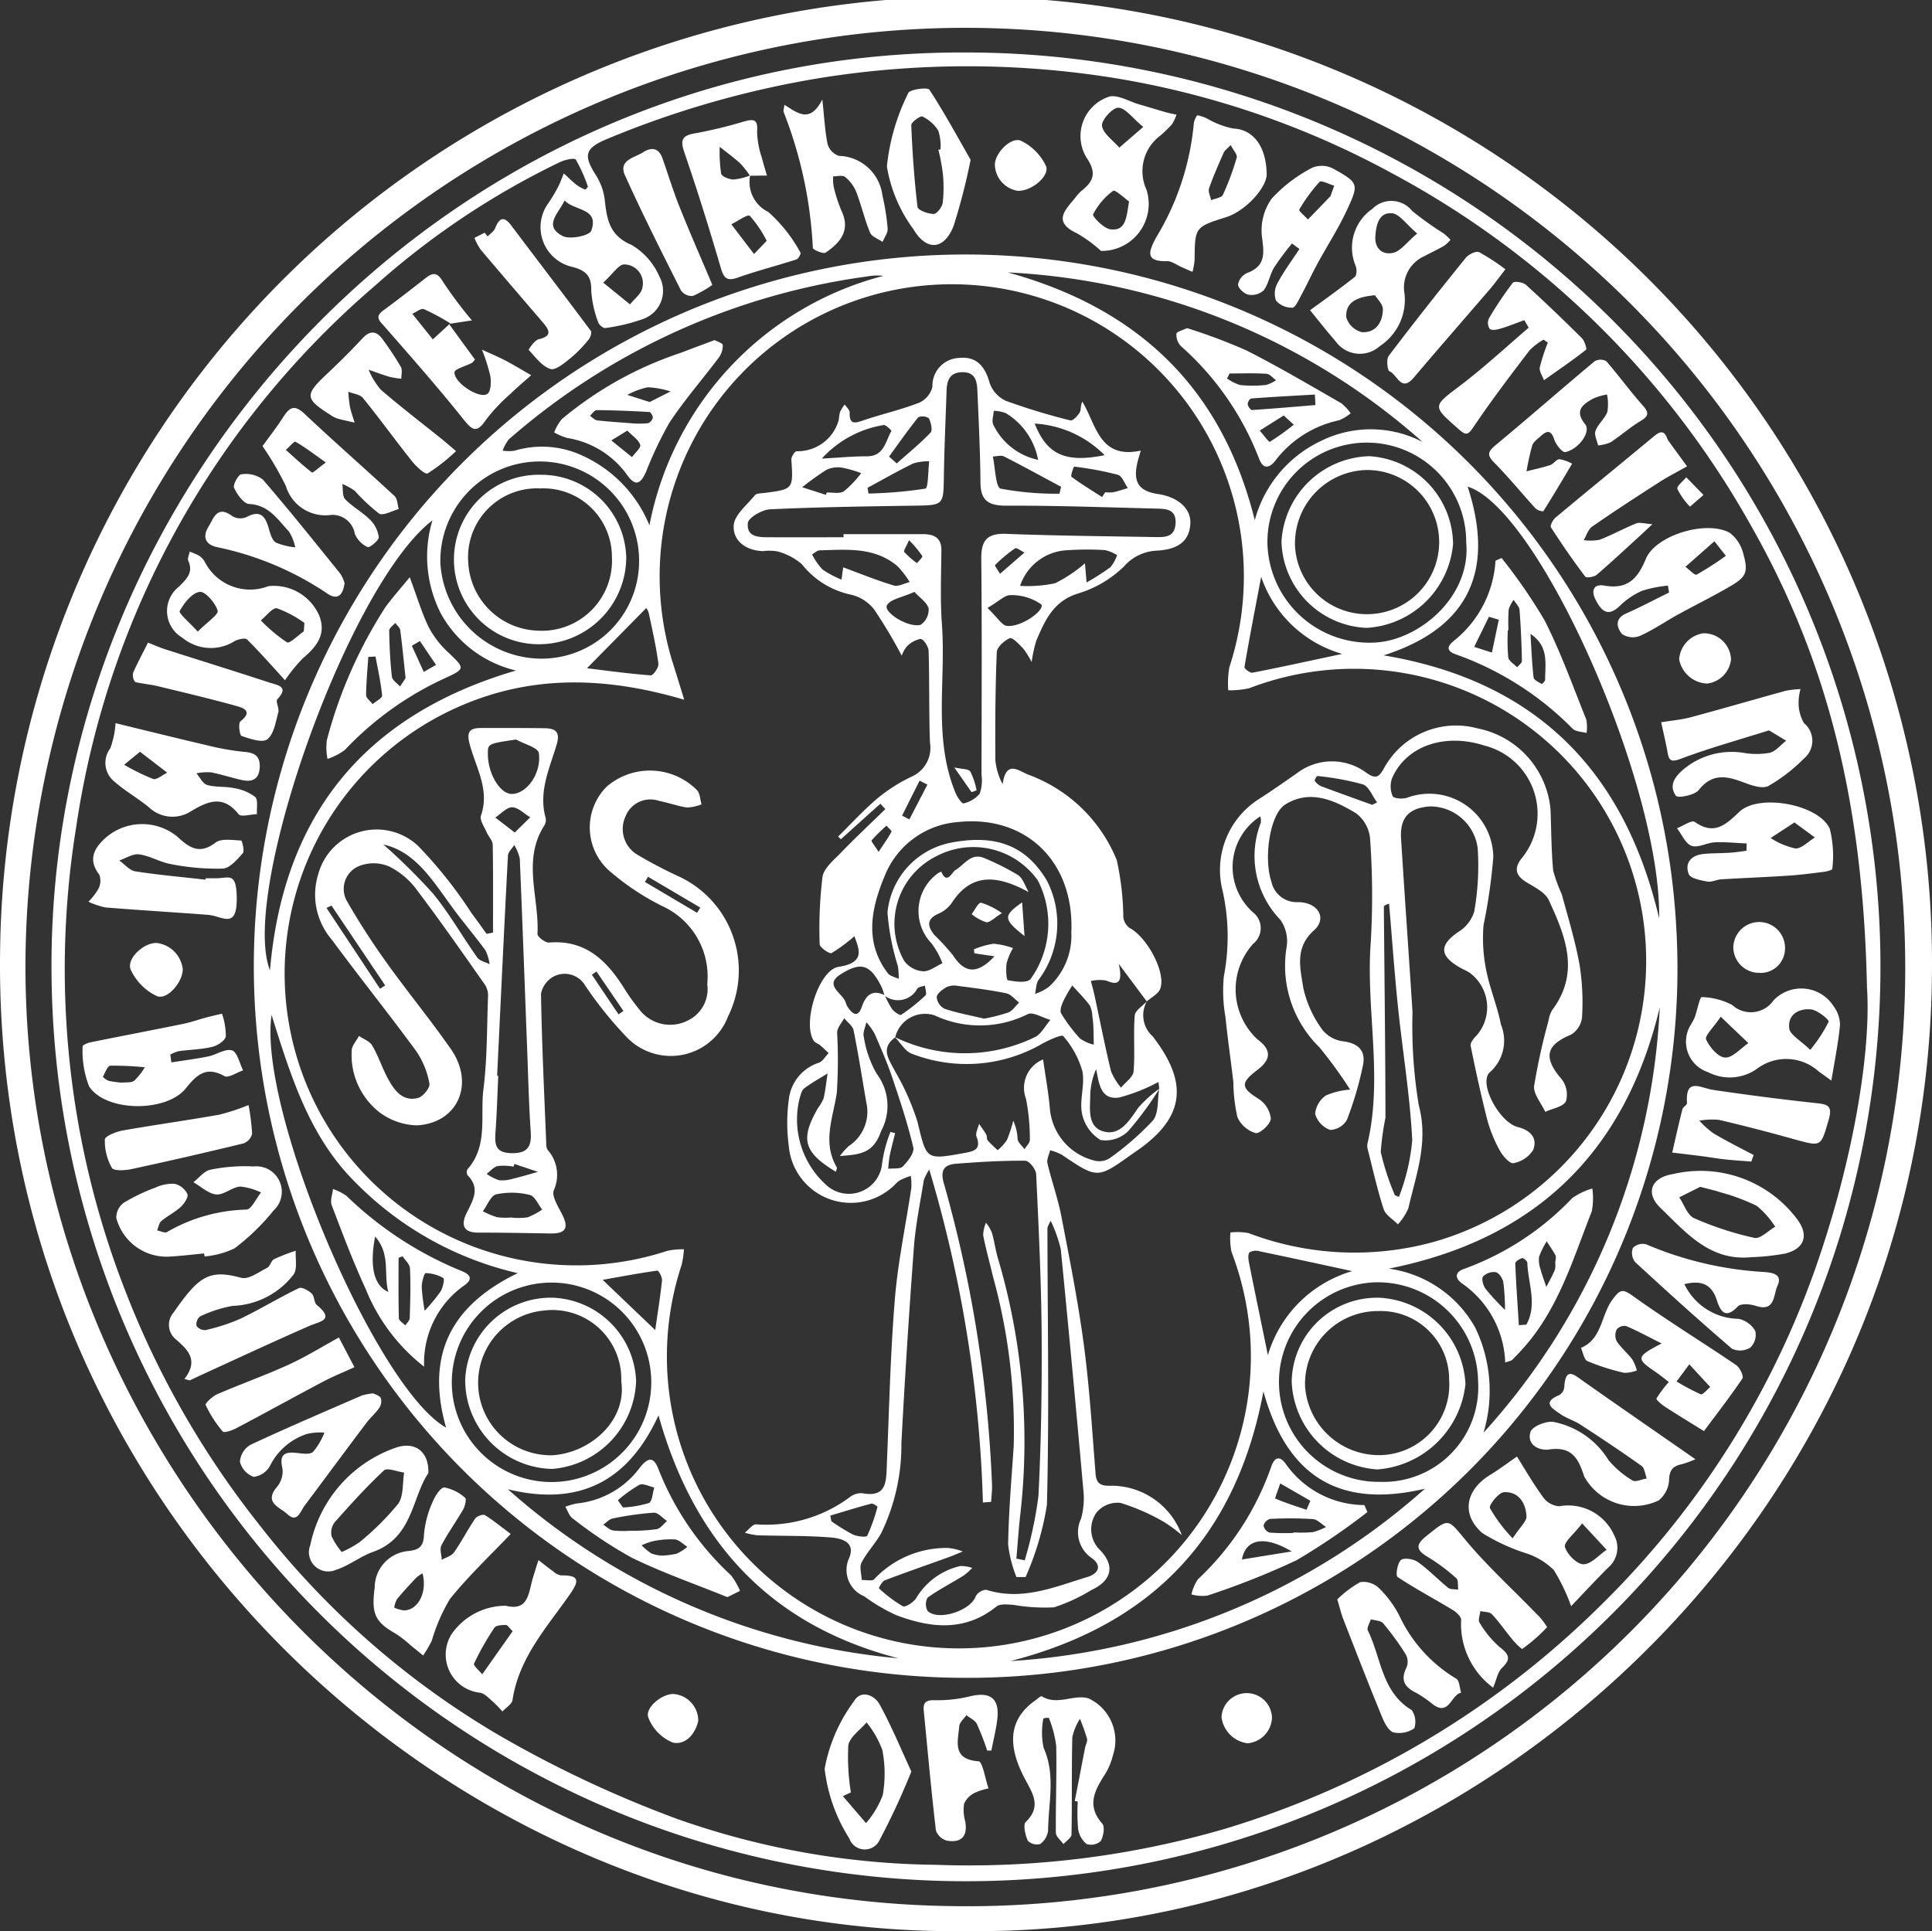 <svg id="Component_1_4" data-name="Component 1 – 4" xmlns="http://www.w3.org/2000/svg" xmlns:xlink="http://www.w3.org/1999/xlink" width="92.535" height="92.508" viewBox="0 0 92.535 92.508">
  <rect x="0" y="0" width="92.535" height="92.508" fill="#333333" stroke="none"/>
  <defs>
    <clipPath id="clip-path">
      <rect id="Rectangle_21" data-name="Rectangle 21" width="92.535" height="92.508" fill="none"/>
    </clipPath>
  </defs>
  <g id="Group_5" data-name="Group 5" clip-path="url(#clip-path)">
    <path id="Path_2" data-name="Path 2" d="M46.2,92.505C21.487,92.781-.393,72.074.005,45.512a46.267,46.267,0,0,1,92.528,1.043c-.16,25.9-21.706,46.246-46.334,45.95M91.253,46.318A45.017,45.017,0,0,0,1.22,46.053c-.133,24.008,19.249,44.952,44.4,45.254A44.912,44.912,0,0,0,91.253,46.318" transform="translate(0 -0.001)" fill="#ffffff"/>
    <path id="Path_3" data-name="Path 3" d="M45.241,1.433A43.8,43.8,0,1,1,1.407,45.679C1.13,21.915,20.6,1.308,45.241,1.433M88.36,46.271c-.184-9.216-2.026-16.011-5.642-22.324A42.868,42.868,0,0,0,65.626,7.228a41.856,41.856,0,0,0-13.361-4.58,44.487,44.487,0,0,0-14,0A45.735,45.735,0,0,0,28.056,5.559c-1.119.457-1.191.8-.564,1.77a2.857,2.857,0,0,1,.414,1.189c.1.924.232,1.695,1.285,2.135a3.251,3.251,0,0,1,1.329,1.512,1.429,1.429,0,0,1-.8,2.04,8.717,8.717,0,0,1-1.789.427c-.1.018-.309-.158-.344-.281a5.231,5.231,0,0,1-.33-1.5c.014-.7-.234-.968-.9-1.145a1.951,1.951,0,0,1-1.136-3.08c.153-.237.3-.474.432-.723.114-.218.195-.451.29-.678.193.177.379.365.583.529A1.955,1.955,0,0,0,26.959,8c.021.009.146-.118.135-.148a7.291,7.291,0,0,0-.579-1.289c-.058-.088-.513.005-.738.112a38.027,38.027,0,0,0-8.892,5.942,42.22,42.22,0,0,0-14.3,25.933,42.45,42.45,0,0,0,2.36,22.219A42.942,42.942,0,0,0,11.32,71.91,40.433,40.433,0,0,0,22.845,82.044a55.08,55.08,0,0,0,8.5,3.995,38.261,38.261,0,0,0,12.4,2.207A43.7,43.7,0,0,0,57.6,86.524a43.314,43.314,0,0,0,18.1-10.8A42.31,42.31,0,0,0,86.2,58.758c1.54-4.669,2.346-9.484,2.163-12.487M25.979,8.522c-.288.622-1.038,1.217-.086,1.705.342.177,1.28-.019,1.364-.255.393-1.1-.8-.936-1.278-1.45m1.851,3.935L29.114,13.5c.207-.267.555-.516.592-.806a.9.9,0,0,0-.873-1.108c-.255-.005-.52.43-1,.867" transform="translate(1.062 1.081)" fill="#ffffff"/>
    <path id="Path_4" data-name="Path 4" d="M41.035,75.129a34.09,34.09,0,1,1,34.01-35.956,33.973,33.973,0,0,1-34.01,35.956M27.526,28.275c-4.072-1.2-7.841-1.2-11.56.7a13.974,13.974,0,0,0,10.756,25.7,3.469,3.469,0,0,1,.794-.074,4.6,4.6,0,0,1-.105.732,13.985,13.985,0,1,0,26.333-.606,3.2,3.2,0,0,1-.051-.932,2.871,2.871,0,0,1,.873.033,14.279,14.279,0,0,0,8.857.421,13.992,13.992,0,1,0-8.827-26.525,4.224,4.224,0,0,1-1.008.1,4.521,4.521,0,0,1,.051-1.1,13.991,13.991,0,1,0-26.714-.4c.19.6.374,1.2.6,1.937m46.7,10.5c.109-6.42-5.774-19.644-9.172-20.693,1.306,4,.095,6.771-4.025,8.083,7.312,1.22,11.544,5.547,13.2,12.61M65.812,63.388a32.591,32.591,0,0,0,8.443-20.377C72.6,49.937,68.316,54.127,61.273,55.528a5.61,5.61,0,0,1,4.148,2.834,6.976,6.976,0,0,1,.392,5.026m-2.8,2.681c-4,.943-6.59-.481-7.74-4.66-1.324,7.056-5.435,11.2-12.115,12.917A32.845,32.845,0,0,0,63.008,66.07M43.028,7.807c6.178,1.7,10.243,5.475,11.83,11.871a5.888,5.888,0,0,1,3.173-3.8,5.386,5.386,0,0,1,4.862.049A32.287,32.287,0,0,0,43.028,7.807M19.473,26.877a5.563,5.563,0,0,1-3.589-2.713,6,6,0,0,1-.413-4.481c-4.032,3.1-9.237,17.853-7.781,21.553.634-7.384,4.488-12.222,11.783-14.359M7.766,43.38c-.662,4.578,5.022,17.881,8.359,19.764-.941-3.315.07-5.774,3.431-7.4a15.894,15.894,0,0,1-7.816-4.39c-2.163-2.172-3.034-4.989-3.974-7.978m18.1-23.459A15.333,15.333,0,0,1,37.072,7.972a2.607,2.607,0,0,0-.787.03A32.737,32.737,0,0,0,19.134,15.8a1.835,1.835,0,0,0-.3.546,1.915,1.915,0,0,0,.576,0,4.572,4.572,0,0,1,3.084.167,6.264,6.264,0,0,1,3.373,3.415M37.813,74.2c-6.078-1.568-9.786-5.479-11.514-11.644-1.5,3.27-3.9,4.344-7.214,3.54a32.565,32.565,0,0,0,18.728,8.1m-16.64-8.446a4.777,4.777,0,0,0,.1-9.553,4.777,4.777,0,1,0-.1,9.553M64.985,20.763a4.761,4.761,0,1,0-9.521.046,4.882,4.882,0,0,0,5.056,4.732c2.146-.054,4.694-2.162,4.466-4.778m-4.1,44.978a4.54,4.54,0,0,0,4.667-4.836,4.805,4.805,0,0,0-4.978-4.72,4.781,4.781,0,0,0,.311,9.556m-35.517-44.2a4.76,4.76,0,1,0-9.518.193A4.869,4.869,0,0,0,20.418,26.3a4.67,4.67,0,0,0,4.95-4.759M55.485,59.674a5.945,5.945,0,0,1,4.039-4.027c-1.445-.313-2.933-.637-4.425-.948a.644.644,0,0,0-.485.042c-.088.083-.068.32-.037.478.291,1.468.6,2.934.908,4.455M59.043,26.08a5.782,5.782,0,0,1-3.879-3.691c-.309,1.63-.572,2.973-.8,4.323-.012.072.269.292.379.27,1.349-.262,2.688-.558,4.3-.9m-36.174.685c.99.121,2.021.265,3.057.342.116.009.392-.379.369-.555-.107-.806-.286-1.6-.457-2.4a.749.749,0,0,0-.126-.27c-.945.961-1.877,1.907-2.843,2.887m3.273,31.7c.114-.808.242-1.591.325-2.379.016-.155-.165-.476-.221-.469-.843.116-1.682.274-2.622.441.9.862,1.686,1.61,2.518,2.407" transform="translate(5.241 5.242)" fill="#ffffff"/>
    <path id="Path_5" data-name="Path 5" d="M8.023,25.074c.179,0,.36,0,.539,0,.592-.012.924-.281.952.862.042,1.649-.688.943-1.37.892-1.637-.126-3.275-.221-4.912-.355a3.631,3.631,0,0,1-.82-.274,3.147,3.147,0,0,0,.481-.625.833.833,0,0,0,.039-.671c-.536-.7-.277-1.236.277-1.744a2.661,2.661,0,0,1,3.458-.079c.579.532,1.057.876,1.835.286.279-.212.81-.114,1.224-.1.04,0,.176.5.081.606-.27.306-.623.725-.964.741A11.378,11.378,0,0,1,6.375,24.4c-.523-.088-1.011-.4-1.535-.469-.3-.042-.632.186-.952.293.255.179.492.476.767.52,1.113.174,2.239.27,3.359.4l.009-.063" transform="translate(1.824 16.995)" fill="#ffffff"/>
    <path id="Path_6" data-name="Path 6" d="M30.587,51.286c.165-.845.325-1.691.49-2.536.03-.151.128-.314.095-.446a9.674,9.674,0,0,0-.339-.948,2.7,2.7,0,0,0-.365.878c-.039,1.554-.009,3.108-.039,4.662,0,.156-.251.309-.388.462-.125-.183-.36-.363-.362-.548-.012-1.384.047-2.767.018-4.151a5.409,5.409,0,0,0-.353-1.349.779.779,0,0,0-.263.028,3.527,3.527,0,0,0,.012,1.407c.585,1.306.227,2.632.216,3.949a.943.943,0,0,1-.379.659.624.624,0,0,1-.594-.156c-.119-.277-.237-.767-.1-.9.759-.734.348-1.342-.03-2.049-.91-1.705-.731-2.906.483-3.772.107-.074.269-.227.316-.2.745.467,1.561-.123,2.255.107a2.23,2.23,0,0,1,1.148,2.736,3.153,3.153,0,0,1-.349.852c-.5.78-.938,1.521-.156,2.406.133.151.056.609-.076.836a.693.693,0,0,1-.676.139,1.153,1.153,0,0,1-.406-.723,9.018,9.018,0,0,1-.016-1.308l-.146-.03" transform="translate(20.892 34.979)" fill="#ffffff"/>
    <path id="Path_7" data-name="Path 7" d="M49.662,41.565a5.156,5.156,0,0,1-.651.237c-.444.091-.608.3-.615.792a1.342,1.342,0,0,1-.5.946,2.729,2.729,0,0,1-3.566-1.152c-.277-.873-.6-1.447-1.677-1.289-.453.067-1.089-.205-.894-.841.079-.258.723-.523,1.078-.483A3.983,3.983,0,0,1,45.491,41.6a4.481,4.481,0,0,0,1.145.978c.149.1.457-.054.692-.093-.079-.2-.1-.49-.249-.6-.959-.683-1.94-1.335-2.927-1.977-.3-.195-.662-.3-.952-.5-.358-.253-.938-.55-.058-.918a.5.5,0,0,0,.235-.369c.054-1.011.481-.6.938-.276,1.737,1.222,3.486,2.429,5.347,3.723" transform="translate(31.545 28.334)" fill="#ffffff"/>
    <path id="Path_8" data-name="Path 8" d="M50.473,20.775c-1.442.455-2.854.846-4.218,1.359-.488.183-.571.084-.644-.334-.084-.474-.2-.941-.3-1.414.478-.079.968-.119,1.433-.244,1.512-.406,3.015-.846,4.523-1.261a4.613,4.613,0,0,1,.716-.084,2.554,2.554,0,0,0-.091.65,1.935,1.935,0,0,0,.256.978,1.1,1.1,0,0,1,0,1.7,8.05,8.05,0,0,1-1.7,1.313c-.277.148-.781-.016-1.14-.153-.813-.309-1.528-.5-2.2.349-.193.246-1,.4-1.089.276-.349-.486-.077-.9.381-1.285a3.6,3.6,0,0,1,2.887-.769,3.577,3.577,0,0,0,1.224-.007c.292-.076.525-.378.785-.579l-.827-.5" transform="translate(34.253 14.211)" fill="#ffffff"/>
    <path id="Path_9" data-name="Path 9" d="M5.35,40.259c.674-.871.195-1.37-.388-1.874a.9.9,0,0,1-.13-1.312C6.045,35.33,6.53,35,8.071,35.416c.349.095.839-.277,1.242-.479.142-.072.184-.339.327-.413a9.332,9.332,0,0,1,1.041-.406c-.026.386.086.875-.107,1.143a3.849,3.849,0,0,1-2.913,1.5,5.993,5.993,0,0,0-1.568.507.485.485,0,0,0-.165.451.493.493,0,0,0,.437.2,9.2,9.2,0,0,0,1.666-.543c.948-.457,1.849-1.008,2.8-1.466.137-.067.455.112.615.26.133.125.105.432.242.546.883.732.155.781-.372,1.011C9.6,38.48,7.9,39.272,6.2,40.05c-.2.091-.4.188-.6.281-.084-.023-.169-.047-.253-.072" transform="translate(3.485 25.793)" fill="#ffffff"/>
    <path id="Path_10" data-name="Path 10" d="M16.761,42.8c-.98,1.031-2.028,2.014-2.918,3.124a8.658,8.658,0,0,0-.867,2,6.65,6.65,0,0,1-.411.7c-.193-.156-.385-.316-.579-.471a5.758,5.758,0,0,0-.718-.564c-1.015-.574-1.189-.961-1.024-2.218a1.762,1.762,0,0,1,1.621-1.752c.532-.058.723-.235.741-.8a4.772,4.772,0,0,1,.413-1.551c.109-.277.385-.7.565-.694a2.067,2.067,0,0,1,.994.5c.07.054-.005.4-.1.56-.33.574-.723,1.115-1.031,1.7-.1.183,0,.469.009.706.2-.114.467-.183.588-.355.365-.523.657-1.1,1.017-1.624.077-.114.372-.218.464-.16.42.26.8.579,1.236.9m-4.225,1.886a1.957,1.957,0,0,0-.3.207c-.314.337-.63.673-.92,1.027a1.222,1.222,0,0,0-.137.409,1.622,1.622,0,0,0,.483.135c.669-.026,1.112-.88.871-1.779" transform="translate(7.702 30.677)" fill="#ffffff"/>
    <path id="Path_11" data-name="Path 11" d="M42.714,49.434a3.789,3.789,0,0,1-1.533-3.24c.014-.148-.22-.372-.392-.476-.882-.534-1.795-1.017-2.652-1.586-.1-.067-.012-.653.158-.81.139-.125.6-.056.808.09.518.367.962.838,1.457,1.238.112.09.318.061.481.086-.026-.186.016-.451-.091-.544a8.888,8.888,0,0,0-1.345-1.006c-.546-.321-.648-.565-.1-1.006,1.119-.9,1.02-.853,1.923.225,1.031,1.233,2.232,2.321,3.35,3.48a3.07,3.07,0,0,1,.522.65A7.8,7.8,0,0,1,44.1,47.583a2.89,2.89,0,0,1-.527-.536c-.313-.374-.585-.783-.92-1.133-.112-.118-.363-.1-.551-.147-.019.186-.121.428-.04.548a4.775,4.775,0,0,0,.957,1.168c.453.349.578.571.116,1.008-.2.19-.251.541-.423.943" transform="translate(28.801 31.408)" fill="#ffffff"/>
    <path id="Path_12" data-name="Path 12" d="M6.5,29.986c.588-.093,1.182-.167,1.765-.286.393-.081.824-.388,1.143-.29.251.079.358.622.53.957-.3.1-.706.381-.894.276-.878-.492-1.328-.063-1.851.587-.939,1.164-3.844,1.133-4.634-.1a4.661,4.661,0,0,1-.306-1.921c-.005-.049.232-.158.367-.184,1.479-.3,2.961-.581,4.439-.883.376-.076.739-.207,1.11-.306.251-.067.5-.123.757-.184a3.293,3.293,0,0,1,.184,1.09c-.033.2-.4.441-.653.5-.522.125-1.071.132-1.6.205a1.788,1.788,0,0,0-.407.165c.018.125.037.248.054.371m-2.36.973c.19-.025.441.012.581-.095a3.064,3.064,0,0,0,.506-.641,14.96,14.96,0,0,0-1.654-.077c-.132.007-.253.341-.356.537a.815.815,0,0,0,.3.195,5.152,5.152,0,0,0,.623.081" transform="translate(1.706 20.905)" fill="#ffffff"/>
    <path id="Path_13" data-name="Path 13" d="M7.382,35.992c-.536.051-1.071.118-1.609.149a2.492,2.492,0,0,1-2.6-1.847.881.881,0,0,1,.353-.725,8.546,8.546,0,0,1,1.5-.722,1.982,1.982,0,0,1,.941-.19.922.922,0,0,1,.613.492c.058.142-.153.46-.32.616-.281.258-.637.43-.931.678-.112.093-.133.293-.2.444.158.032.365.144.471.081a7.978,7.978,0,0,1,3.805-1.076c.244-.011.465-.532.7-.818a2.942,2.942,0,0,0-1-.286c-.392.033-.778.409-1.145.379s-.731-.378-1.094-.585c.27-.209.518-.543.818-.6a8.081,8.081,0,0,1,2.065-.156,1.219,1.219,0,0,1,.962,2.105,10.61,10.61,0,0,1-1.874,1.817,4.151,4.151,0,0,1-1.431.39l-.032-.146" transform="translate(2.397 24.049)" fill="#ffffff"/>
    <path id="Path_14" data-name="Path 14" d="M3.359,19.728c1.438.349,2.9.713,4.364,1.054a12.209,12.209,0,0,0,1.807.32c.522.039.762.232.732.752-.03.553-.353.706-.841.6s-.989-.274-1.491-.371a2.685,2.685,0,0,0-.7.046c.17.193.307.5.515.558.407.118.862.061,1.28.151a2.261,2.261,0,0,1,1.017.42c.153.139.067.543.088.827-.3.009-.766.148-.878.005-.734-.927-1.438-.644-2.274-.149a1.631,1.631,0,0,1-2.005-.169c-.529-.444-1.147-.783-1.663-1.24a1.152,1.152,0,0,1-.205-1.6,4.225,4.225,0,0,0,.251-1.2m1.171,1.366-.757.62a9.893,9.893,0,0,0,1.384.68c.176.056.45-.191.678-.3l-1.3-1" transform="translate(2.177 14.914)" fill="#ffffff"/>
    <path id="Path_15" data-name="Path 15" d="M49.014,41.929c-.69-.428-1.287-.79-1.874-1.171-.162-.105-.43-.344-.4-.392a5.654,5.654,0,0,1,.592-.788c-.137-.105-.383-.309-.644-.488-.934-.636-.931-.72.3-1.359-.65-.325-1.162-.606-1.7-.834a.485.485,0,0,0-.453.162.657.657,0,0,0,0,.565c.209.316.515.567.748.871a2.117,2.117,0,0,1,.218.529,1.605,1.605,0,0,1-.618.112,10.936,10.936,0,0,1-1.747-.557c-.165-.072-.212-.416-.313-.636,1.013-.423.959-1.559,1.5-2.3.372-.506.483-.551,1.013-.17,1.6,1.15,3.289,2.184,4.922,3.294.176.119.372.536.3.641-.6.89-1.263,1.74-1.847,2.525m-.7-3.2c-.277.372-.443.6-.609.817a10.087,10.087,0,0,0,1.161.616c.091.035.3-.225.453-.348l-1-1.085" transform="translate(32.598 26.623)" fill="#ffffff"/>
    <path id="Path_16" data-name="Path 16" d="M21.862,5.927a1.591,1.591,0,0,0,.867,1.747,7.149,7.149,0,0,1,1.545,1.956c.03.04-.1.29-.2.321-.931.3-1.882.541-2.8.867-.548.193-.68.014-.827-.492-.539-1.844-1.11-3.679-1.735-5.495-.211-.613-.109-.822.523-.925a21.315,21.315,0,0,0,2.307-.557c.481-.137.706-.133.651.492A4.3,4.3,0,0,0,22.429,5.1c.067.281.158.555.237.832l-.817.009a4.2,4.2,0,0,0-.458-.587c-.311-.286-.657-.534-.987-.8a7.068,7.068,0,0,0,.067,1.284c.03.137.381.277.59.283a3.041,3.041,0,0,0,.8-.193m.792,3.131a5.431,5.431,0,0,0-.81-1.2c-.1-.088-.578.258-.883.406q.543.714,1.087,1.424c.167-.172.332-.344.606-.63" transform="translate(14.068 2.478)" fill="#ffffff"/>
    <path id="Path_17" data-name="Path 17" d="M49.078,23.853c-.509-.021-1.02-.077-1.529-.054-.376.018-.8.276-1.11.167-.293-.1-.469-.548-.7-.841.29-.112.708-.406.848-.306.938.662,1.486.137,2.142-.485.938-.885,3.823-.355,4.33.824a5.273,5.273,0,0,1,.118,1.918c0,.044-.241.116-.374.132-.579.074-1.159.151-1.74.188-1.066.07-2.135.111-3.2.174-.228.014-.465.148-.678.107-.316-.06-.8-.149-.883-.356-.2-.515.1-.894.667-.959.432-.049.871-.035,1.306-.065.265-.016.529-.061.792-.093,0-.116.007-.234.009-.349m2.29-1.01-1.141.748a3.594,3.594,0,0,0,1.182.5c.3.012.623-.337.936-.527l-.976-.716" transform="translate(34.582 16.55)" fill="#ffffff"/>
    <path id="Path_18" data-name="Path 18" d="M44.594,14.789c-.5.846-.934,1.572-1.382,2.285a.6.6,0,0,1-.372-.135c-.667-.729-1.291-1.5-1.984-2.2-.362-.369-.29-.529.068-.831,1.6-1.328,3.157-2.694,4.752-4.025a.569.569,0,0,1,.551,0c.6.694,1.145,1.443,1.754,2.13.32.36.262.513-.126.746-.5.3-.938.694-1.422,1.011a1.888,1.888,0,0,1-.6.148c-.047-.235-.195-.507-.121-.7.123-.327.444-.578.565-.9a2.251,2.251,0,0,0-.014-.838,2.888,2.888,0,0,0-.662.193c-.486.279-.925.56-.386,1.231.29.358-.3,1.2-.954,1.335-.135.026-.446-.358-.525-.6-.153-.474-.355-.434-.646-.167-.149.137-.353.272-.409.448a11.844,11.844,0,0,0-.274,1.241c.378-.1.766-.177,1.134-.3.163-.054.293-.277.443-.281a1.866,1.866,0,0,1,.606.214" transform="translate(30.707 7.417)" fill="#ffffff"/>
    <path id="Path_19" data-name="Path 19" d="M44.965,46.9a8.922,8.922,0,0,0-.831-1.733,3.352,3.352,0,0,0-1.268-.783,9.407,9.407,0,0,1-2.158-.99c-1.029-.9-.788-2.079.388-2.789.407-.246.788-.537,1.275-.873.393.623.792,1.321,1.264,1.963a1.032,1.032,0,0,0,.766.418,2.407,2.407,0,0,1,2.627,1.391,1.248,1.248,0,0,1-.281,1.542c-.594.588-1.159,1.2-1.782,1.854m-2.8-3.25c.358-.55.674-.811.662-1.057-.03-.636-.378-1.189-1.073-1.154-.253.012-.738.613-.676.767a7.281,7.281,0,0,0,1.087,1.443m3.328-.715c-.4.525-.885.9-.822,1.131.1.349.567.824.882.827.371,0,.743-.443,1.113-.694l-1.173-1.264" transform="translate(30.285 30.039)" fill="#ffffff"/>
    <path id="Path_20" data-name="Path 20" d="M36.951,5.941c.014.676-1.029,1.795-1.94,2.083-1.5.474-1.5.479-1.515,2.051a3.4,3.4,0,0,1-.1.572c-.176-.076-.349-.153-.525-.23-.234-.1-.469-.29-.7-.284-1.1.026-.843-.509-.522-1.127a12.715,12.715,0,0,0,1.805-5.423c.005-.156.128-.437.191-.437a1.768,1.768,0,0,1,.529.2,3.992,3.992,0,0,0,1.182.435c.931.037,1.565.834,1.593,2.158M35.23,4.567c-.183.193-.3.269-.342.372-.246.564-.5,1.127-.7,1.709-.053.158.063.374.1.564.195-.083.5-.116.565-.258a12.591,12.591,0,0,0,.662-1.786c.039-.139-.162-.346-.292-.6" transform="translate(23.72 2.377)" fill="#ffffff"/>
    <path id="Path_21" data-name="Path 21" d="M35.729,10.721c.687-.5,1.433-1.033,2.148-1.6.1-.076.1-.365.046-.518a2.257,2.257,0,0,1,.8-2.745,1.275,1.275,0,0,1,1.905.107,15.424,15.424,0,0,0,1.515,1.08,3.044,3.044,0,0,1,.318.3,1.851,1.851,0,0,1-.311.29c-.313.179-.641.33-.955.5a1.638,1.638,0,0,0-.939,1.772,2.651,2.651,0,0,1-1.182,2.53,1.425,1.425,0,0,1-2.109-.223c-.43-.493-.834-1.011-1.233-1.5m5.133-3.672c-.529-.446-.852-.943-1.21-.969-.627-.047-.755.557-.792,1.1-.04.618.364.906.853.794.356-.081.639-.493,1.148-.922M38.841,10c-.887.076-1.424.349-1.37,1.068a1.049,1.049,0,0,0,.745.7c.669.04,1-.479,1.006-1.1,0-.249-.277-.5-.381-.671" transform="translate(27.012 4.143)" fill="#ffffff"/>
    <path id="Path_22" data-name="Path 22" d="M10.207,21.208c-.639-.7-1.206-1.347-1.817-1.953-.088-.088-.414-.014-.585.072a2.138,2.138,0,0,1-2.518-.158,1.479,1.479,0,0,1-.163-2.441c.362-.365.706-.669.45-1.245-.049-.112.04-.288.067-.434a3.094,3.094,0,0,1,.448.191.87.87,0,0,1,.265.277A2.437,2.437,0,0,0,9.415,16.7a2.371,2.371,0,0,1,2.432,1.415c.353.9-.139,1.5-.794,2.049a7.713,7.713,0,0,0-.846,1.043m.9-2.346c.009-.132.019-.263.028-.4a5.5,5.5,0,0,0-1.312-.7c-.2-.049-.515.372-.776.579A7.56,7.56,0,0,0,10.3,19.391c.133.074.534-.339.813-.529m-5.082.014c.441-.448,1-.817.95-1-.111-.376-.6-.936-.859-.9-.367.047-.748.529-.957.915-.06.111.453.532.866.99" transform="translate(3.444 11.377)" fill="#ffffff"/>
    <path id="Path_23" data-name="Path 23" d="M47.028,17.162a6.009,6.009,0,0,0-1.234.248,3.613,3.613,0,0,0-1.078.731c-.588.569-.89.191-1.148-.3-.214-.407-.123-.774.409-.681,1.09.191,1.589-.291,1.991-1.268.469-1.147,2.892-1.874,4.014-1.266a1.778,1.778,0,0,1,.662,1.027c.242.839.137,1.089-.583,1.514-.836.493-1.714.922-2.567,1.391-.6.334-1.177.731-1.8,1.011a.934.934,0,0,1-.853-.081c-.263-.307-.379-.739.193-.994.7-.309,1.368-.666,2.051-1-.016-.109-.037-.22-.053-.33m2.223-2.123c-.536.471-.961.846-1.385,1.22.183.133.446.421.536.374a15.342,15.342,0,0,0,1.4-.9c-.133-.169-.265-.335-.546-.694" transform="translate(32.856 10.89)" fill="#ffffff"/>
    <path id="Path_24" data-name="Path 24" d="M36.353,8.246A13.037,13.037,0,0,0,35.5,9.391c-.207.342-.267.783-.5,1.1a.866.866,0,0,1-.732.207c-.2-.039-.49-.306-.5-.483a.766.766,0,0,1,.435-.555c.906-.342.815-.948.711-1.745a2.644,2.644,0,0,1,.467-1.819,7.01,7.01,0,0,1,1.942-1.479,1.19,1.19,0,0,1,1,.04c1.231.688,1.252.731.641,2.033-.409.873-.939,1.691-1.4,2.541-.269.493-.5,1.006-.771,1.5-.119.22-.276.587-.423.59a1,1,0,0,1-.785-.344,1.026,1.026,0,0,1,.083-.845c.3-.564.69-1.085,1.043-1.623l-.355-.263M38.2,5.976c.058-.167.116-.332.176-.5-.241-.068-.618-.269-.7-.184A7.792,7.792,0,0,0,36.7,6.626c-.032.054.27.309.418.469q.543-.558,1.083-1.119" transform="translate(25.527 3.418)" fill="#ffffff"/>
    <path id="Path_25" data-name="Path 25" d="M14.8,9.693l-1.1.167c.458.63.857,1.177,1.249,1.712-.086.09-.112.137-.153.158-.292.153-.829.293-.832.45-.012.511,1.2,1.291,1.579,1.031.17-.118.183-.579.137-.862a8.878,8.878,0,0,0-.4-1.256c.378.174.762.334,1.129.525.418.22.822.469,1.231.7-.335.3-.683.585-1,.9a8.323,8.323,0,0,0-1.161,1.229c-.467.7-.683.49-1.12-.061-1.2-1.5-2.476-2.948-3.746-4.4-.255-.288-.478-.467-.049-.778.685-.5,1.352-1.024,2.021-1.544.353-.276.56-.276.827.174A20.074,20.074,0,0,0,14.8,9.693m-1.036.142A10,10,0,0,0,12.5,9.154c-.139-.053-.367.139-.555.22q.49.616.982,1.229l.832-.767" transform="translate(7.803 5.655)" fill="#ffffff"/>
    <path id="Path_26" data-name="Path 26" d="M15.035,44.746c1.1.272,1.083-.644,1.292-1.331.086-.286.177-.572.267-.857.232.179.46.363.7.534a.794.794,0,0,0,.386.2c.945-.021.839.307.4.934-1.1,1.57-2.423,3.02-2.727,5.031-.03.2-.316.369-.483.551a5.946,5.946,0,0,0-.451-.465c-.2-.165-.407-.409-.632-.434a1.839,1.839,0,0,1-1.345-2.818,3.158,3.158,0,0,1,2.594-1.347m.325,1.219c-.169-.16-.251-.3-.328-.3-.19.005-.471.016-.548.133a13.42,13.42,0,0,0-.976,1.721c-.042.09.255.337.393.511l1.459-2.069" transform="translate(9.195 32.174)" fill="#ffffff"/>
    <path id="Path_27" data-name="Path 27" d="M30.817,10.034a6.368,6.368,0,0,0-1.162-.846c-1.148-.543-.567-1.094-.086-1.675a2.314,2.314,0,0,1,.307-.346c.592-.467.753-.866.239-1.616a1.989,1.989,0,0,1,1.082-2.9c.414-.121.969.23,1.457.369.434.125.862.258,1.3.383.158.044.32.072.481.107a2.051,2.051,0,0,1-.216.46,5.909,5.909,0,0,1-.551.537,2.126,2.126,0,0,0-.669,2.6,2.251,2.251,0,0,1-2.177,2.931M32.16,7.665c-.205-.142-.664-.576-.76-.506a3.2,3.2,0,0,0-.959,1.129c-.046.09.5.669.822.713.755.1.771-.562.9-1.336M32.842,4.1c-.522-.432-.852-.913-1.194-.922-.272-.007-.818.6-.781.866.054.379.532.7.829,1.045L32.842,4.1" transform="translate(21.914 1.982)" fill="#ffffff"/>
    <path id="Path_28" data-name="Path 28" d="M52.948,31.382c-.146-.1-.365-.27-.592-.423a2.328,2.328,0,0,0-2.973-.149,2.252,2.252,0,0,1-2.346.165,1.537,1.537,0,0,1-.822-2.278,3.308,3.308,0,0,0,.181-.339c.121-.339.248-.983.335-.978a3.269,3.269,0,0,1,1.465.379,1.322,1.322,0,0,0,1.981-.227,1.835,1.835,0,0,1,2.878.293,1.486,1.486,0,0,1,.3.911c-.083.864-.26,1.721-.411,2.645m-5.3-3.061c-.353.525-.778.92-.7,1.089.167.371.578.85.908.866.36.018.743-.439,1.117-.69l-1.324-1.264m4.286,1.587a7.049,7.049,0,0,0,.882-1.347c.033-.093-.53-.56-.845-.592-.583-.058-1.131.253-1.04.918.04.3.516.548,1,1.02" transform="translate(34.772 20.383)" fill="#ffffff"/>
    <path id="Path_29" data-name="Path 29" d="M7.16,12.956c.29-.4.671-.885,1-1.4.3-.46.529-.6,1.008-.151,1.417,1.338,2.887,2.618,4.316,3.944.14.13.139.413.2.625-.321.083-.741.334-.943.214A8.752,8.752,0,0,1,11.583,15.1a2.951,2.951,0,0,0-.6-.327c.039.251-.005.585.14.734.353.365.822.609,1.18.968a1.454,1.454,0,0,1,.427.841c.009.156-.443.522-.537.478a1.208,1.208,0,0,1-.613-.639,1.08,1.08,0,0,0-1.24-.889,1.974,1.974,0,0,1-2.062-1.4A15.159,15.159,0,0,0,7.16,12.956m3.033.785c-.585-.414-1-.734-1.454-.992-.061-.033-.3.251-.462.39.413.367.815.746,1.252,1.082.042.032.293-.207.664-.479" transform="translate(5.413 8.412)" fill="#ffffff"/>
    <path id="Path_30" data-name="Path 30" d="M43.333,9.523c-.39.14-.776.3-1.173.414-.155.047-.4.084-.483,0a.517.517,0,0,1-.044-.488,16.764,16.764,0,0,1,1.152-1.719c.067-.086.49-.028.627.1.913.827,1.8,1.682,2.676,2.551.133.133.255.522.2.562-.651.511-1.336.976-2.012,1.456-.072-.205-.234-.428-.2-.615a8.961,8.961,0,0,1,.385-1.185l-.205-.144a3.127,3.127,0,0,0-.666.507c-.915,1.2-1.835,2.407-2.678,3.661-.269.4-.362.439-.711.13-1.294-1.14-1.271-1.085.09-2.118,1.129-.859,2.172-1.83,3.254-2.752-.07-.121-.142-.241-.212-.36" transform="translate(29.674 5.814)" fill="#ffffff"/>
    <path id="Path_31" data-name="Path 31" d="M49.4,33.245c-.421-.033-.845-.06-1.264-.105-.358-.039-.713-.1-1.069-.149-.485-.061-.971-.119-1.456-.177.16-.692.313-1.384.488-2.072.028-.112.228-.205.221-.3-.086-1.25.653-.718,1.257-.629,1.624.239,3.254.451,4.887.627.56.06.85.095.639.811-.381,1.291-.323,1.292-1.672.918-1.189-.33-2.381-.643-3.582-.922a3.547,3.547,0,0,0-.939.039,4.456,4.456,0,0,0,.674.606c.629.371,1.284.7,1.928,1.04-.039.1-.076.209-.112.313" transform="translate(34.481 22.396)" fill="#ffffff"/>
    <path id="Path_32" data-name="Path 32" d="M36.474,44a5.026,5.026,0,0,1,1.1-.829,1.075,1.075,0,0,1,.9.288,5.1,5.1,0,0,1,.961,1.292,6.943,6.943,0,0,0,2.738,3.045c.155.088.16.441.234.669-.485.1-.567,1.119-1.328.578a6.07,6.07,0,0,0-.81-.562c-.562-.27-.787-.609-.476-1.224a.738.738,0,0,0-.035-.62,13.341,13.341,0,0,0-1.085-1.494c-.114-.133-.388-.132-.59-.193-.053.181-.205.411-.144.536.643,1.3.648,2.94,2.1,3.814a.982.982,0,0,1,.126.869,1.261,1.261,0,0,1-1.031.191c-.286-.144-.458-.59-.6-.938-.609-1.489-1.191-2.989-1.775-4.488-.091-.237-.149-.486-.283-.934" transform="translate(27.575 32.616)" fill="#ffffff"/>
    <path id="Path_33" data-name="Path 33" d="M21.413,2.967c.643.4,1.227.91,1.819-.253.1.88.125,1.524.256,2.148a.849.849,0,0,0,.537.553A2.158,2.158,0,0,1,26.11,7.3,11.154,11.154,0,0,1,26.362,8.9c.014.205-.156.423-.244.636-.207-.146-.522-.249-.6-.448-.263-.637-.418-1.319-.667-1.963a1.8,1.8,0,0,0-.527-.7c-.119-.1-.376-.025-.572-.028a2.15,2.15,0,0,0,.023.49,7.169,7.169,0,0,0,.381,1.17c.437.941-.072,1.519-.764,1.993-.111.076-.613-.14-.613-.223a20.513,20.513,0,0,0-1.4-6.515c-.021-.063.014-.144.04-.342" transform="translate(16.153 2.051)" fill="#ffffff"/>
    <path id="Path_34" data-name="Path 34" d="M47.163,16.194l-.56.525c-.7.637-1.391,1.287-2.109,1.9-.125.105-.49.156-.544.084q-.867-1.151-1.644-2.364c-.051-.079.1-.363.227-.469,1.551-1.294,3.117-2.569,4.673-3.86.281-.232.511-.381.678.095a.6.6,0,0,0,.081.132c.286.4.574.788.862,1.184-.446.251-.9.483-1.333.759-1.08.694-2.156,1.394-3.21,2.125-.193.133-.274.428-.407.65a2.283,2.283,0,0,0,.76-.018c.6-.23,1.161-.544,1.756-.783.169-.067.4.014.771.037" transform="translate(31.976 8.918)" fill="#ffffff"/>
    <path id="Path_35" data-name="Path 35" d="M15.434,14.754a8.947,8.947,0,0,1-1.357,1.064c-.116.061-.541-.325-.738-.574-.8-1-1.552-2.046-2.36-3.041-.14-.176-.465-.2-.7-.3a6.552,6.552,0,0,0,.077.718c.053.258.148.509.225.762-.279-.065-.562-.119-.836-.2a1.414,1.414,0,0,1-.341-.181c-1.2-.759-1.21-.95-.191-1.911.6-.564,1.184-1.143,1.744-1.745.355-.381.66-.365.95.026a14.488,14.488,0,0,1,.89,1.345c.083.146.018.374.021.564a4.256,4.256,0,0,1-.562-.09c-.339-.1-.671-.227-1.006-.341a3.639,3.639,0,0,0,.583.954c.952.824,1.953,1.587,2.934,2.376.163.132.321.272.671.567" transform="translate(6.404 6.861)" fill="#ffffff"/>
    <path id="Path_36" data-name="Path 36" d="M47.024,35.862a2.922,2.922,0,0,0,2.587,1.661,1.2,1.2,0,0,1,.811.59.842.842,0,0,1-.241.788.932.932,0,0,1-.873.058c-1.58-1.354-3.122-2.75-4.65-4.162a.7.7,0,0,1-.1-.669.662.662,0,0,1,.63-.176,16.781,16.781,0,0,0,5.663,1.329c.356.03.9.086.63.669-.2.425-.1,1.266-1.045.95-.262-.086-.709-.119-.852.03-.6.639-.839.223-1.006-.3-.249-.776-.755-.964-1.552-.767" transform="translate(33.651 25.65)" fill="#ffffff"/>
    <path id="Path_37" data-name="Path 37" d="M12.271,18.142c-.072.569-.32.859-.822.518a14.8,14.8,0,0,0-5.287-2.227c-.555-.119-.711-.49-.411-.976.249-.406.409-1.052,1.134-.515A.753.753,0,0,0,7.558,15c.69-.379.925-.033,1.089.564.065.235.155.544.334.65a3.123,3.123,0,0,0,.927.228,2.294,2.294,0,0,0-.307-.764c-.532-.56-.954-1.264-1.9-1.312-.263-.014-.578-.457-.722-.771-.067-.146.2-.639.348-.651a1.363,1.363,0,0,1,1.018.241c1.275,1.473,2.492,3,3.717,4.515a1.855,1.855,0,0,1,.207.448" transform="translate(4.234 9.776)" fill="#ffffff"/>
    <path id="Path_38" data-name="Path 38" d="M28.233,48.894a12.551,12.551,0,0,0-.493-1.268c-.09-.177-.33-.279-.5-.416-.119.176-.328.342-.342.525-.06.734-.355,1.593.927,1.684.188.012.318.845.476,1.3a2.933,2.933,0,0,0-.68.22,1.073,1.073,0,0,0-.492.513,2.016,2.016,0,0,0,.054.838c.13.716-.179,1.047-.873.931a.773.773,0,0,1-.53-.493c-.218-1.858-.385-3.721-.567-5.581-.035-.351-.09-.66.462-.655a6.587,6.587,0,0,0,1.7-.176c1-.253,1.463.079,1.345,1.087-.058.5-.186,1-.283,1.5l-.205,0" transform="translate(19.046 34.95)" fill="#ffffff"/>
    <path id="Path_39" data-name="Path 39" d="M12.935,38.011c.084.047.3.1.36.223a.566.566,0,0,1-.077.472c-.17.253-.416.455-.6.7-1,1.324-1.981,2.657-2.975,3.983-.207.276-.346.853-.831.4-.337-.318-1.147-.541-.486-1.306a1.157,1.157,0,0,0,.256-.882c-.149-.632.063-.8.648-.743.277.026.653.1.818-.046a3.2,3.2,0,0,0,.544-.922,2.626,2.626,0,0,0-.839.063A3.015,3.015,0,0,0,8,41.455a1.034,1.034,0,0,1-.79.553,1.039,1.039,0,0,1-.664-.725,1.028,1.028,0,0,1,.506-.811c1.763-.824,3.554-1.587,5.34-2.364a2.8,2.8,0,0,1,.546-.1" transform="translate(4.945 28.736)" fill="#ffffff"/>
    <path id="Path_40" data-name="Path 40" d="M28.2,5.831a29.568,29.568,0,0,1-.81,3.152c-.444,1.164-1.3,1.242-1.933.165a6.947,6.947,0,0,1-1.266-3,10.147,10.147,0,0,1,1.026-3.521c.065-.169.925-.284,1.008-.158.743,1.141,1.393,2.344,1.976,3.361m-1.542-.483.1-.016a2.4,2.4,0,0,0-.107-.9,1.833,1.833,0,0,0-.76-.676c-.095-.047-.541.274-.534.414.053,1.31.144,2.62.3,3.921.018.151.506.332.776.332.149,0,.4-.328.43-.534a6.558,6.558,0,0,0,.005-1.414,9.915,9.915,0,0,0-.211-1.126" transform="translate(18.288 1.826)" fill="#ffffff"/>
    <path id="Path_41" data-name="Path 41" d="M49.778,36.061c-1.968.179-3.106-1.208-4.3-2.353-.759-.725-.455-1.466.59-1.633A5.783,5.783,0,0,1,51.986,34.2c.6.773.414,1.436-.532,1.681a10.987,10.987,0,0,1-1.675.177M47.367,32.69l-1,.5c.234.344.392.859.715,1a15.291,15.291,0,0,0,2.887.943c.277.061.659-.342.994-.534a4.214,4.214,0,0,0-.883-1,9.657,9.657,0,0,0-1.742-.65c-.262-.09-.536-.147-.966-.263" transform="translate(34.062 24.164)" fill="#ffffff"/>
    <path id="Path_42" data-name="Path 42" d="M26.646,49.911A34.289,34.289,0,0,1,25.123,53.2a.784.784,0,0,1-1.445-.074,7.928,7.928,0,0,1-1.185-3.345,7.776,7.776,0,0,1,1.41-3.242c.32-.55.968-.3,1.217.151.564,1.018,1.008,2.105,1.526,3.222m-2.894,1c-.128.06-.256.119-.385.181l1.108,1.291a4.528,4.528,0,0,0,.8-1.335,5.944,5.944,0,0,0-.018-2.165A4.593,4.593,0,0,0,24.5,47.56c-.306.367-.818.706-.874,1.11a10.632,10.632,0,0,0,.123,2.241" transform="translate(17.004 34.946)" fill="#ffffff"/>
    <path id="Path_43" data-name="Path 43" d="M4.352,17.531c.328.128.587.244.853.328,1.661.532,3.328,1.047,4.984,1.591.342.112.948.174.36.788-.1.1.1.441.042.639-.125.453-.207,1.034-.525,1.284-.237.184-.832-.025-1.234-.16-.095-.032-.165-.615-.053-.7.641-.507.093-.657-.234-.748-1.234-.342-2.481-.636-3.726-.938-.274-.067-.557-.095-.834-.148-.1-.018-.248-.028-.279-.091a.551.551,0,0,1-.065-.409c.218-.49.472-.962.711-1.435" transform="translate(2.737 13.253)" fill="#ffffff"/>
    <path id="Path_44" data-name="Path 44" d="M13.57,6.809c.125-.13.3-.241.365-.4.211-.525.43-.585.785-.112,1.263,1.681,2.543,3.349,3.8,5.036.053.072-.019.3-.1.4a6.283,6.283,0,0,1-.862.892c-.3.237-.729.608-.975.529-.407-.132-.722-.571-1.04-.913-.016-.018.279-.469.478-.513.623-.142.539-.406.221-.776-1-1.17-2.005-2.335-3-3.514a2.94,2.94,0,0,1-.3-.564l.49-.248.142.176" transform="translate(9.781 4.521)" fill="#ffffff"/>
    <path id="Path_45" data-name="Path 45" d="M14.136,40.747c-.788,1.171-.745,3.1-2.643,3.774-.62.22-1.161.666-1.782.862a.923.923,0,0,1-1.229-1.189,6.284,6.284,0,0,1,4.035-4.641c.924-.351,1.652.114,1.619,1.194M9.987,44.529a4.812,4.812,0,0,0,.874-.486,13.03,13.03,0,0,0,1.824-1.817c.272-.372.205-.989.291-1.5-.33-.044-.811-.249-.966-.105-.838.78-1.607,1.633-2.367,2.492a.818.818,0,0,0-.142.66,3.17,3.17,0,0,0,.485.753" transform="translate(6.381 29.814)" fill="#ffffff"/>
    <path id="Path_46" data-name="Path 46" d="M9.742,30.146a10.182,10.182,0,0,1,.17,1.378.651.651,0,0,1-.406.455q-2.676.651-5.37,1.233c-.309.067-.85.095-.941-.06a2.638,2.638,0,0,1-.335-1.363c.007-.156.541-.371.857-.427,1.537-.272,3.085-.485,4.624-.757a10.5,10.5,0,0,0,1.4-.46" transform="translate(2.162 22.79)" fill="#ffffff"/>
    <path id="Path_47" data-name="Path 47" d="M21.266,10.574a5.464,5.464,0,0,1-.931.529.639.639,0,0,1-.567-.253c-.922-1.83-1.846-3.66-2.688-5.526-.33-.732.464-.839.874-1.106.385-.249.741-.214.918.281.274.774.513,1.563.817,2.325.5,1.254,1.045,2.492,1.577,3.751" transform="translate(12.853 3.073)" fill="#ffffff"/>
    <path id="Path_48" data-name="Path 48" d="M11.991,36.485c.239.455.492.938.745,1.422-.509.234-1.031.444-1.526.706-1.378.729-2.743,1.486-4.123,2.213-.2.107-.59.242-.657.163a5.552,5.552,0,0,1-.82-1.273c-.033-.074.327-.416.555-.515,1.129-.488,2.292-.9,3.41-1.41.806-.365,1.563-.839,2.416-1.306" transform="translate(4.24 27.583)" fill="#ffffff"/>
    <path id="Path_49" data-name="Path 49" d="M43.5,7.71c-.3.381-.49.651-.7.9-1.233,1.435-2.479,2.859-3.7,4.3-.6.7-.785-.176-1.148-.313-.1-.037-.163-.578-.044-.736,1.2-1.589,2.439-3.152,3.693-4.7.133-.167.492-.342.636-.276A9.709,9.709,0,0,1,43.5,7.71" transform="translate(28.602 5.192)" fill="#ffffff"/>
    <path id="Path_50" data-name="Path 50" d="M6.072,26.975c.009.625-.752,1.51-1.249,1.289a2.616,2.616,0,0,1-1.241-1.257c-.225-.527.623-1.3,1.238-1.284a1.424,1.424,0,0,1,1.252,1.252" transform="translate(2.68 19.446)" fill="#ffffff"/>
    <path id="Path_51" data-name="Path 51" d="M48.522,27.59a1.232,1.232,0,0,1-1.245-1.2,1.238,1.238,0,1,1,2.476.011,1.17,1.17,0,0,1-1.231,1.194" transform="translate(35.742 19.009)" fill="#ffffff"/>
    <path id="Path_52" data-name="Path 52" d="M28.271,6.257a1.3,1.3,0,0,1-1.133-1.206c-.051-.555.752-1.4,1.24-1.2a2.559,2.559,0,0,1,1.2,1.2c.212.46-.653,1.208-1.312,1.2" transform="translate(20.515 2.889)" fill="#ffffff"/>
    <path id="Path_53" data-name="Path 53" d="M35.735,47.378a1.283,1.283,0,0,1-1.168,1.217,1.448,1.448,0,0,1-1.25-1.259,1.21,1.21,0,0,1,2.418.042" transform="translate(25.188 34.912)" fill="#ffffff"/>
    <path id="Path_54" data-name="Path 54" d="M48.285,18.515a1.308,1.308,0,0,1-1.141,1.17A1.423,1.423,0,0,1,45.8,18.524a1.355,1.355,0,0,1,1.155-1.247,1.3,1.3,0,0,1,1.328,1.238" transform="translate(34.625 13.059)" fill="#ffffff"/>
    <path id="Path_55" data-name="Path 55" d="M20.084,47.5c-.128.588-.583,1.168-1.21,1.04A2.112,2.112,0,0,1,17.7,47.353c-.2-.457.623-1.152,1.2-1.143A1.283,1.283,0,0,1,20.084,47.5" transform="translate(13.359 34.935)" fill="#ffffff"/>
    <path id="Path_56" data-name="Path 56" d="M46.358,14.427a3.26,3.26,0,0,1-.606-.852c-.037-.137.272-.367.425-.555l.827.846-.646.56" transform="translate(34.587 9.843)" fill="#ffffff"/>
    <path id="Path_57" data-name="Path 57" d="M39.811,40.58a1.358,1.358,0,0,0,.272,1.686c1.6,2.067,1.591,3.667-.372,5.2-.2.158-.418.3-.629.45-1.645,1.178-1.644,1.175-3.357.019a2.454,2.454,0,0,0-.553-.211c-.047.209-.172.435-.128.625.2.848.5,1.677.664,2.532.4,2.063.81,4.127,1.085,6.209.27,2.037.393,4.093.557,6.144.049.634.469.553.883.56a3.6,3.6,0,0,1,3.245,2.362,7.124,7.124,0,0,0-.883-.646,10.1,10.1,0,0,0-2.051-.894,1.307,1.307,0,0,0-1.148.458,1.387,1.387,0,0,0,.142,1.777c.76.766.592,1.489-.4,1.944a8.277,8.277,0,0,1-1.781.822,8.715,8.715,0,0,1-1.965-.121c-.267-.014-.616-.058-.79.083-1.521,1.22-3.156,1.033-4.806.411a8.462,8.462,0,0,1-1.526-.9,1.363,1.363,0,0,1-.716-1.853c.309-.774-.418-.931-.927-.969-1.148-.09-2.307-.065-3.461-.1a3.456,3.456,0,0,1-.616-.125c.183-.14.378-.42.548-.4a6.7,6.7,0,0,0,4.488-1.31.882.882,0,0,1,.579-.183c1.191.225,1.154-.565,1.185-1.352.111-2.648.169-5.3.385-7.942.146-1.788.525-3.556.79-5.335a3.108,3.108,0,0,0-.025-.569,3.068,3.068,0,0,0-.525.212c-.151.091-.26.249-.4.355a2.984,2.984,0,0,1-4.924-2.033,8.339,8.339,0,0,1,.018-2.29,2.089,2.089,0,0,1,1.44-1.67c.183-.079.3-.3.453-.46-.137-.125-.267-.256-.409-.374-.095-.079-.237-.118-.3-.212-.558-.817.223-3.394,1.189-3.544,1.328-.2.959-.878.757-1.468a7.632,7.632,0,0,1-1.094.81c-.1.053-.569-.272-.571-.427a20.481,20.481,0,0,1,.135-3.219c.061-.414.523-.792.855-1.134.7-.723,1.435-1.414,2.156-2.118-.081-.086-.16-.17-.239-.256q-.946.848-1.889,1.7l-.137-.126c.63-.618,1.227-1.275,1.9-1.842a7.811,7.811,0,0,1,1.626-1.031,1.505,1.505,0,0,0,.876-1.628c-.053-1.465-.021-2.931-.065-4.4-.007-.205-.251-.567-.386-.569a1.232,1.232,0,0,0-.667.376,1.353,1.353,0,0,0-.234.428,24.028,24.028,0,0,0-1.313-2.2,1.959,1.959,0,0,0-1.108-.72,4.059,4.059,0,0,1-2.364-1.463,2.954,2.954,0,0,0-1.164-.611,2.253,2.253,0,0,0-.69-.014c-.813-.021-1.45-.485-1.41-1.226.028-.5.636-.985,1.015-1.452.076-.093.288-.088.441-.107,1.4-.181,1.4-.179,1.306-1.6-.009-.133.169-.4.248-.4a2.046,2.046,0,0,0,2.023-1.5,2.407,2.407,0,0,1,.058-.379A2.018,2.018,0,0,1,25.335,12c.083.128.239.26.235.386-.018.622.286.5.683.363.878-.293,1.784-.5,2.645-.834a1.132,1.132,0,0,0,.637-.766,1.33,1.33,0,0,1,1.287-1.38c.81-.084,1.236.4,1.45,1.189a1.476,1.476,0,0,0,.781.867,30.6,30.6,0,0,0,3.091.938c.111.03.341-.212.441-.374.076-.119.03-.313.128-.529.669,1.1.81,2.78,2.8,2.348-.065.23-.133.435-.177.646-.188.885.107,1.3,1,1.435.968.14,1.589.706,1.552,1.412-.042.817-.55,1.243-1.608,1.3a2.208,2.208,0,0,0-1.573.759,5.375,5.375,0,0,1-2.19,1.291c-1.191.365-1.591,1.289-2.005,2.255a6.606,6.606,0,0,0-.225,1.029,4.328,4.328,0,0,0-.414-.657c-.193-.195-.507-.536-.632-.483-.265.112-.615.428-.625.673-.07,1.723-.077,3.449-.068,5.171a3.1,3.1,0,0,0,.348,1.147c.165-1.131.708-.683,1.2-.465a7.258,7.258,0,0,1,4.269,4.109,13.394,13.394,0,0,1,.313,2.738.75.75,0,0,0,.307.511c.829.434,1.749,2.139,1.461,2.908-.091.248-.423.407-.644.608-.39-.522-.78-1.043-1.342-1.8.193.878-.005,1.059-.6.8a1.85,1.85,0,0,0-.738.021c.056.212.119.423.165.637.265,1.229.507,2.465.8,3.686a3.032,3.032,0,0,0,.481.785c.209-.258.574-.5.6-.774.076-.889-.016-1.791.056-2.68.019-.244.385-.462.592-.69M27.254,40.3a4.289,4.289,0,0,0,.353.666c.1.132.367.309.428.27a8.873,8.873,0,0,0,1.166-.929c.076-.07-.012-.311-.025-.474-.125.049-.309.06-.367.151a1.051,1.051,0,0,1-1.57.33,3.184,3.184,0,0,0-.148-.43c-.53-1.041-.957-1.219-1.947-.594-.85.536.119.913.241,1.37a.812.812,0,0,0,.14.27c.255.342.465.386.629-.083.184-.529.488-.855,1.1-.548M40.4,44.778l-.04-.325a8.468,8.468,0,0,1-1.891.745c-.894.123-.95-.683-1.094-1.359a3.3,3.3,0,0,0-.281,1.2c0,.671-.169,1.572.651,1.788.778.205,1.222-.52,1.642-1.133a5.719,5.719,0,0,1,1.026-.927A16.179,16.179,0,0,1,38.918,46.8a1.554,1.554,0,0,1-1.328.434,1.937,1.937,0,0,1-.89-1.263c-.132-.657.149-1.394.014-2.048a4.36,4.36,0,0,0-.915-1.668c-.07-.09-.692.19-1.018.372a7.236,7.236,0,0,1-6.229.474c-.327-.118-.546-.529-.817-.8a7.654,7.654,0,0,0,6.685.014c.316-.135.513-.551.766-.836-.371-.1-.85-.406-1.092-.272a5.125,5.125,0,0,1-4.453.056,1.467,1.467,0,0,0-1.889,1.052c-.727.53-.3,1.048-.018,1.607a11.871,11.871,0,0,1,1.082,2.43c.446,1.835.383,1.84,2.265,1.5.476-.086.794-.184.565-.781-.063-.165.076-.407.121-.615.114.169.241.332.341.507.047.086.018.225.077.293a6.245,6.245,0,0,0,.476.464,2.287,2.287,0,0,0,.444-.492,6.494,6.494,0,0,0,.3-.922,2.342,2.342,0,0,1,.209.89c.037.176.216.32.332.478.09-.153.262-.307.255-.455a10.019,10.019,0,0,0-.186-1.965,1.47,1.47,0,0,1,.82-1.881c.118.839.26,1.6.325,2.36a2.809,2.809,0,0,0,2.2,2.5.919.919,0,0,0,.651-.121,13.529,13.529,0,0,0,2.079-1.809c.293-.351.216-1.01.307-1.529M33.555,67.285c.133.026.267.053.4.081a19.266,19.266,0,0,0,.657-3.08c.132-2.59.17-5.191.153-7.786-.019-2.544-.142-5.089-.262-7.633-.011-.232-.335-.641-.518-.643-1.1-.007-2.209.058-3.31.144-.537.042-.781.263-.6.918a61.658,61.658,0,0,1,2.313,14.436c.012.281-.026.562-.042.843l-.393.033a61.726,61.726,0,0,0-2.571-15.95,2.36,2.36,0,0,0-.26.511c-.17,1.066-.393,2.128-.474,3.2q-.35,4.694-.6,9.393a9.63,9.63,0,0,1-.973,4.323c-.274.488-.68.908-.936,1.4-.112.22,0,.553.009.834.205-.009.511.067.6-.042a4.742,4.742,0,0,1,3.517-1.493,2.544,2.544,0,0,1,.722.169c-.221.091-.441.188-.664.269-1.026.371-2.055.725-3.071,1.113-.13.049-.293.369-.283.378a6.376,6.376,0,0,0,1.15.864c.121.061.5-.186.63-.379a3.326,3.326,0,0,1,2.12-1.549,1.723,1.723,0,0,1,.572.091,3.118,3.118,0,0,1-.413.367c-.574.355-1.178.666-1.726,1.055a.664.664,0,0,0,.005.643c.523.493,2.067-.028,2.3-.706a.615.615,0,0,1,.509-.311c1.716.544,3.268-.137,4.845-.615.516-.155.706-.529.225-.89a1.5,1.5,0,0,1-.534-1.9,3.611,3.611,0,0,0,.111-1.375q-.511-5.763-1.08-11.525a6.544,6.544,0,0,0-.483-1.37,1.829,1.829,0,0,0-.158.337c.007,4.422.09,8.845-.023,13.263a13.817,13.817,0,0,1-1.022,3.463c-.146,0-.291,0-.437,0A5.918,5.918,0,0,1,33.16,66.6c.028-1.566.16-3.131.267-4.694a27.647,27.647,0,0,0-1-8.16c-.151-.651-.335-1.3-.462-1.951a1.591,1.591,0,0,1,.135-.6,2,2,0,0,1,.279.465c.116.393.17.806.281,1.2A30.865,30.865,0,0,1,33.762,65c-.09.759-.139,1.521-.207,2.283m-8.28-48.922v-.151c1.261,0,2.52,0,3.781,0,.513,0,.911.132.908.774-.011,1.182-.061,2.369.025,3.545.2,2.7-.43,5.459.653,8.079.081.2.307.52.379.5a1.4,1.4,0,0,0,.774-.46,1.85,1.85,0,0,0,.09-.9c.005-3.447.025-6.9-.011-10.345-.009-.89.274-1.243,1.2-1.206,2.364.09,4.731.112,7.1.153.467.007.969.032,1.006-.653.037-.7-.472-.7-.939-.711-2.392-.06-4.783-.148-7.175-.14-.853,0-1.226-.242-1.231-1.12-.012-1.465-.084-2.931-.148-4.4-.019-.457-.105-.885-.729-.873-.59.012-.727.386-.745.871-.046,1.363-.109,2.725-.13,4.09-.021,1.426,0,1.41-1.463,1.433-2.29.035-4.58.065-6.866.174-.381.019-1.034.4-1.061.657-.07.722.6.678,1.112.681,1.157.007,2.316,0,3.473,0m6.265,19.931-.021-.19a3.856,3.856,0,0,1,.934-.269,3.707,3.707,0,0,1,.938.207,3.084,3.084,0,0,0-.306.725c-.042.276-.012.8.058.815.356.065.89.148,1.085-.049a4.554,4.554,0,0,0,.356-4.724,3.788,3.788,0,0,0-4.862-1.168,3.612,3.612,0,0,0-1.544,5.012,1.222,1.222,0,0,0,.9.5c.3.021.62-.244.932-.383a3.668,3.668,0,0,0-.532-.964,2.228,2.228,0,0,1,.341-3.363,1.213,1.213,0,0,1,.137-.063c.267.651.52.019.664-.065.462-.269.766-.89,1.456-.558a11.886,11.886,0,0,1,1.558.79c.241.163.342.536.507.813-1.45-.787-2.711-.969-3.67.5a1.523,1.523,0,0,1-.644.532c-.606.262-.523.629-.2,1.026a11.308,11.308,0,0,1,.883.959c.592.932,1.213.892,1.993.06l-.962-.144m-4.021,8.555.225.06c-.09.362-.186.722-.262,1.087a6.027,6.027,0,0,0-.068.62c.239-.032.564.023.7-.112.239-.248.56-.651.5-.91-.267-1.136-.636-2.249-1.01-3.356-.242-.715-.546-1.41-.846-2.1a3.046,3.046,0,0,0-.392-.544c-.046.232-.177.488-.123.694a5.064,5.064,0,0,0,.627,1.789,2.545,2.545,0,0,1,.2,2.738c-.362,1.057-.99,1.12-1.972,1.189a3.435,3.435,0,0,1,.427-.478,1.967,1.967,0,0,0,.839-2.088c-.2-1.152-.378-2.307-.609-3.452-.044-.216-.3-.39-.45-.583-.119.227-.332.45-.339.678a24.747,24.747,0,0,1-.014,2.889c-.181,1.208-.706,2.379,0,3.579.025.042-.032.133-.053.207-1.542-.941-1.709-1.551-.848-3.054a1.958,1.958,0,0,0,.269-.465c.088-.39.128-.792.19-1.189-.378.235-.769.45-1.12.716-.126.095-.169.314-.223.485a4.215,4.215,0,0,0,1.37,4.223,1.6,1.6,0,0,0,2.583-1.108,6.327,6.327,0,0,1,.4-1.512m8.666-9.611C36.31,33.875,34,31.665,30.777,32a4.112,4.112,0,0,0-3.517,2.555c-.641,1.529-1.02,3.168.139,4.69.109.14.346.183.523.27a4.36,4.36,0,0,0-.04-.608,11.394,11.394,0,0,1-.5-2.58A3.777,3.777,0,0,1,30.367,33c2.2-.439,3.656.128,4.655,1.816a4.51,4.51,0,0,1-.39,4.729c-.137.167-.126.455-.183.687a2.2,2.2,0,0,0,.662-.337,3.321,3.321,0,0,0,1.073-2.659m.734-16.712a11.648,11.648,0,0,0,1.141-.729,1.84,1.84,0,0,0,.32-.579,1.863,1.863,0,0,0-.579-.242,13.9,13.9,0,0,0-1.774.005,2.5,2.5,0,0,0-2.293,1.709,6.373,6.373,0,0,0,1.675-.125,6.755,6.755,0,0,0,1.431-.955c.025.277.046.527.079.917M25.261,19.8c.794.293,1.594.62,2.42.869.218.067.507-.1.764-.163a4.424,4.424,0,0,0-.576-.753c-1.092-.938-2.425-.8-3.726-.767-.126,0-.249.126-.374.195a3.159,3.159,0,0,0,.5.722,4.945,4.945,0,0,0,.91.486c.035-.26.072-.52.083-.588M32,41.421a8.293,8.293,0,0,0,1.175-.3c.2-.083.344-.313.513-.476-.209-.153-.4-.4-.63-.443-.767-.158-1.549-.253-2.328-.355a.89.89,0,0,0-.523.063c-.193.114-.457.306-.467.479a.7.7,0,0,0,.376.557c.627.207,1.282.327,1.886.471m3.619-25.148c.025-.109.051-.218.076-.327-.908-.486-1.809-.983-2.727-1.45-.146-.074-.362-.007-.544,0,.119.537.133,1.475.379,1.54a14.479,14.479,0,0,0,2.817.241M24.236,14.591c.86-.046,1.508-.111,2.158-.109.831,0,.889-.716,1.177-1.215.012-.019-.277-.309-.372-.283a5.1,5.1,0,0,0-2.962,1.607m2.19,1.4.047.274a20.569,20.569,0,0,0,2.722-.235c.144-.03.128-.853.184-1.31a2.466,2.466,0,0,0-.767.105c-.743.362-1.459.773-2.186,1.166m8.006-3.077c.592,1.5,1.48,1.889,3.349,1.514a5.133,5.133,0,0,0-3.349-1.514m1.8,26.913a7.369,7.369,0,0,0-.434.762c-.076.179-.176.446-.1.576a7.245,7.245,0,0,0,.908,1.208,1.912,1.912,0,0,0,.655.292c-.005-.286-.007-.572-.019-.859a3.879,3.879,0,0,0-.049-.493,1.268,1.268,0,0,0-.125-.53c-.237-.321-.525-.606-.838-.955M32.171,21.745c.474.451.694.843.941.862.743.06,1.867-.815,1.623-1.041a2.453,2.453,0,0,0-1.454-.434c-.276-.014-.569.3-1.11.613m-7.739-5.412c.014-.039.026-.077.039-.116.279-.012.623.074.824-.06a4.937,4.937,0,0,0,.827-.869,5.71,5.71,0,0,0-.911-.262,1.292,1.292,0,0,0-.746.1,12.788,12.788,0,0,0-1.168.838q.569.182,1.136.365m13.226.107c.049-.077.1-.155.151-.232a1.873,1.873,0,0,0,.385,0c.234-.051.464-.13.7-.2-.158-.221-.276-.578-.479-.637a15.816,15.816,0,0,0-2.093-.392c-.023,0-.181.448-.128.488.471.351.975.655,1.47.973M24.641,65.224l.053.269a9.034,9.034,0,0,0,1.027.634c.207.1.65.144.69.063a8.3,8.3,0,0,0,.492-1.384c.007-.023-.218-.177-.3-.155-.659.176-1.306.378-1.96.572m9.953-50.571a3.319,3.319,0,0,0-1.549-2.239,1.766,1.766,0,0,0-.574-.111c-.014.221-.107.481-.026.66a3.088,3.088,0,0,0,2.149,1.689m-5.925,6.325c-.6.274-1.15.348-1.313.639-.188.33,1.01,1.094,1.612.938a.877.877,0,0,0,.383-.774c-.074-.3-.423-.518-.681-.8m-1.213-6.485c.121.111.244.22.365.33.546-.486,1.119-.95,1.621-1.479.107-.112.018-.485-.081-.688a.557.557,0,0,0-.507-.047c-.49.609-.938,1.252-1.4,1.884m5.314,5.616,1.171-1.017c-.155-.074-.378-.253-.451-.2a6.617,6.617,0,0,0-.957.8c-.025.025.135.241.237.416m-3.477,10.1-.374-.191q-.421.838-.839,1.677l.349.179.864-1.665m-2.337,3.221c.26-.4.458-.667.615-.964.023-.044-.153-.193-.237-.293a8.481,8.481,0,0,0-.715.706c-.032.04.153.258.337.551M28.413,18.5c-.119.286-.272.506-.225.567a4.045,4.045,0,0,0,.608.534c.09-.118.281-.284.253-.342a5.136,5.136,0,0,0-.636-.759" transform="translate(15.125 7.376)" fill="#ffffff"/>
    <path id="Path_58" data-name="Path 58" d="M17.12,29.658c0-1.4.012-2.806-.014-4.207-.005-.207-.209-.4-.3-.616-.109-.256-.334-.572-.263-.778.434-1.25-.249-2.309-.541-3.424-.149-.571-.023-.774.53-.773,1.029,0,2.058-.005,3.087.011.511.009.725.2.551.78-.342,1.145-.885,2.271-.525,3.528a.519.519,0,0,1-.079.369c-1.054,1.665-.223,3.451-.316,5.177-.007.133.372.427.553.411,1.712-.14,2.731.824,3.561,2.132a9.907,9.907,0,0,0,.757,1.066,1.856,1.856,0,0,0,2.35.527,1.665,1.665,0,0,0,.91-1.731A3.7,3.7,0,0,0,25.35,28.45a11.961,11.961,0,0,1-2.571-1.675,2.768,2.768,0,0,1-.207-4.113,3.174,3.174,0,0,1,4.322.179c.144.162.146.448.214.676a2.1,2.1,0,0,1-.69.151c-.455-.063-.894-.232-1.347-.318a1.278,1.278,0,0,0-1.6.734,1.435,1.435,0,0,0,.555,1.84A21.785,21.785,0,0,0,26,26.961a4.966,4.966,0,0,1,2.372,6.726,2.93,2.93,0,0,1-4.854.976,18.453,18.453,0,0,1-1.974-2.453,1.145,1.145,0,0,0-1.475-.469,1.2,1.2,0,0,0-.65.85c.039,2.392.155,4.782.251,7.172a.627.627,0,0,0,.061.3,1.8,1.8,0,0,1,.306,1.928c-.125.255.183.764.369,1.117.325.618.284.975-.518.964-1.157-.018-2.314-.042-3.472-.04-.752,0-.827-.4-.557-.943.3-.609.666-1.187.039-1.81a.289.289,0,0,1,0-.283c1-1.129.6-2.55.764-3.837.183-1.45.163-2.926.218-4.39a1.007,1.007,0,0,0-.123-.579c-1.076-1.533-2.148-3.07-3.277-4.564a3.7,3.7,0,0,0-1.329-1.131,1.886,1.886,0,0,0-1.456-.018,1.182,1.182,0,0,0-.55,1.71c.574,1,1.2,1.965,1.87,2.9,1,1.4,2.1,2.736,3.085,4.148,1.162,1.666.339,3.549-1.623,3.658a3.116,3.116,0,0,1-1.761-.6,3.479,3.479,0,0,1-1.364-2.968c-.007-.235.227-.478.349-.716.218.151.515.255.634.462.3.507.478,1.08.762,1.6.3.553.7,1.1,1.435.908.237-.063.583-.49.544-.683a4,4,0,0,0-.625-1.545C12.131,33.546,10.725,31.8,9.4,30a3.3,3.3,0,0,1-.657-3.115A2.9,2.9,0,0,1,13.525,25.5,21.145,21.145,0,0,1,16.1,28.741c.246.32.476.653.713.98Zm.195,6.861.056,0c-.042.9-.067,1.8-.132,2.7-.042.579-.012.992.759,1.006s.978-.3.929-1.018c-.088-1.282-.118-2.567-.167-3.851-.118-3.082-.227-6.165-.358-9.245a2.051,2.051,0,0,0-.267-.643c-.105.17-.293.334-.3.509-.184,3.514-.349,7.029-.518,10.545m.906-16.11c-1.35.2-1.35.2-1.349.694,0,.941.579,1.907,1.141,1.912.7.009,1.436-.971,1.3-1.958-.039-.263-.709-.434-1.089-.648M18.009,43.3v.011a3.117,3.117,0,0,0,.769-.012,3.35,3.35,0,0,0,.7-.374c-.2-.246-.36-.65-.6-.7a3.569,3.569,0,0,0-1.6-.028c-.265.063-.434.527-.644.811a3.952,3.952,0,0,0,.681.286,3.245,3.245,0,0,0,.692.011M11.871,25.442a29.347,29.347,0,0,1,2.351,2.32c.8.964,1.417,2.069,2.144,3.091.116.165.39.216.59.32a2.149,2.149,0,0,0-.2-.666c-.513-.7-1.082-1.364-1.594-2.065-.934-1.28-1.768-2.667-3.291-3m6.276,15.3-.042.128a2.654,2.654,0,0,0-.76-.028c-.195.046-.355.244-.53.374a2.214,2.214,0,0,0,.6.307,1.739,1.739,0,0,0,.678-.079c.4-.093.788-.214,1.18-.323l-1.126-.379M9.385,28.367l-.241.111q1.283,1.936,2.564,3.872l.248-.16L9.385,28.367m8.777-3.5c.32-.316.53-.523.741-.729-.29-.174-.576-.476-.867-.481-.267,0-.537.316-.806.492l.932.718m6.383,2.118-.149.248,2.5,1.479c.051-.084.1-.167.151-.251l-2.5-1.475m-2.472,4.538-.219.153q.637.951,1.277,1.9l.235-.163q-.648-.946-1.292-1.893" transform="translate(6.493 15.013)" fill="#ffffff"/>
    <path id="Path_59" data-name="Path 59" d="M39.508,37.215a21.359,21.359,0,0,0-1.473-2.026,5.458,5.458,0,0,1-1.563-4.8,1.785,1.785,0,0,0-.3-1.3,4.389,4.389,0,0,1-.936-4.655.777.777,0,0,0-.026-.3,2.884,2.884,0,0,0-1.191,3.3,2.957,2.957,0,0,0,.825,1.285.959.959,0,0,1,.025,1.519,3.263,3.263,0,0,0,.2,4.574c.678.5.676.957,0,1.47-.829.625-.787.859.074,1.394a1.3,1.3,0,0,1,.571.939c-.012.26-.53.736-.727.69a1.375,1.375,0,0,1-.873-.764,7.781,7.781,0,0,1-.193-1.673c-.121-1.038-.272-2.072-.378-3.11a7.2,7.2,0,0,1-.077-1.974,10.032,10.032,0,0,0-.1-4.251,4.024,4.024,0,0,1,1.761-4.216c.625-.4,1.236-.831,1.847-1.256a2.758,2.758,0,0,1,3.308-.021c.428.3.6.256.852-.212a3.932,3.932,0,0,1,4.478-1.909,4.356,4.356,0,0,1,3.5,3.9c.035.973.037,1.947.126,2.913a7.459,7.459,0,0,0,.409,1.127c.307,1.124.648,2.244.855,3.387a11.6,11.6,0,0,1,.118,2.518,1.112,1.112,0,0,1-.529.827c-1.21.5-1.335,1.1-.45,2.13a1.2,1.2,0,0,1,.209,1.061c-.142.269-.646.344-.992.506-.19-.416-.579-.859-.532-1.245a29.856,29.856,0,0,1,.69-3.126,1.407,1.407,0,0,1,.176-.506c1.349-1.8.629-3.556-.167-5.27-.169-.363-.662-.606-1.045-.838-.5-.3-.646-.637-.279-1.126a3.368,3.368,0,0,0-1.752-5.433c-1.916-.62-3.763.019-4.432,1.573a1.181,1.181,0,0,0,.035.852c.049.109.467.142.678.077A3.061,3.061,0,0,1,46.369,26.1a26.9,26.9,0,0,1-.467,3.249,7.716,7.716,0,0,0,.125,2.135c.172.887.537,1.737.708,2.623a2.015,2.015,0,0,1-.52,2.276c-.583.49.428,2.4,1.329,2.634.615.155.954.532.734,1.1a1.427,1.427,0,0,1-.943.63c-.167.039-.506-.335-.644-.59a6.46,6.46,0,0,1-.606-1.475c-.3-1.177-.56-2.365-.8-3.558-.03-.146.155-.369.291-.5a2.053,2.053,0,0,0-.341-3c-.151-.1-.32-.165-.476-.255-.98-.565-.975-1.075-.063-1.7a1.743,1.743,0,0,0,.759-.968,12.57,12.57,0,0,0,.167-3.043,2.293,2.293,0,0,0-2.292-2c-1.006.076-1.44.536-1.377,1.544.172,2.773.372,5.544.548,8.315a23.178,23.178,0,0,0,.3,4.455c.474,1.782-.13,3.321-.5,4.936a2.712,2.712,0,0,1-.5.769c-.235-.241-.59-.443-.683-.729-.3-.925-.511-1.881-.752-2.825a.669.669,0,0,1-.026-.3c.759-3.21-.083-6.448.162-9.672a38.531,38.531,0,0,0-.032-4.933,1.723,1.723,0,0,0-.671-1.231c-1.04-.623-2.2-1.164-3.394-.42-.739.458-1.045,2.576-.66,3.707a1.235,1.235,0,0,0,1.287.968c.962.018,1.386.783.752,1.349-.95.845-.651,1.851-.511,2.782a5.368,5.368,0,0,0,.922,2,1.526,1.526,0,0,0,1,.539c.722.093,1.068.467.936,1.126a16.318,16.318,0,0,1-.773,2.636.963.963,0,0,1-.806.479,1.161,1.161,0,0,1-.715-.766,1.2,1.2,0,0,1,.52-.885,3.527,3.527,0,0,1,1.155-.279m2.144,5.061c.065.026.13.053.195.077a9.945,9.945,0,0,0,.636-2.708c-.105-2.146-.464-4.276-.685-6.416-.169-1.637-.284-3.28-.423-4.92-.214.065-.251.111-.251.156.028,3.366.072,6.734.077,10.1a12.489,12.489,0,0,0-.225,1.64,12.23,12.23,0,0,0,.676,2.07M40.564,23.582l.241-.114c-.225-.3-.393-.771-.685-.867a13.079,13.079,0,0,0-2.169-.4c-.035-.005-.156.2-.133.234a.813.813,0,0,0,.325.263c.8.3,1.614.59,2.422.882" transform="translate(25.153 14.971)" fill="#ffffff"/>
    <path id="Path_60" data-name="Path 60" d="M42.049,15.221a25.77,25.77,0,0,1,2.06,2.989c.774,1.526,1.354,3.152,1.995,4.745a1.915,1.915,0,0,1,.014.651c-.227-.067-.523-.063-.669-.209a14.786,14.786,0,0,0-5.591-3.559c-.421-.148-.462-.351-.1-.644a5.311,5.311,0,0,0,2-3.844c.1-.042.193-.086.291-.128m.33,3.459h-.03a9.153,9.153,0,0,0,.019,1.3c.026.176.276.318.425.476.081-.1.232-.205.23-.3-.018-.815-.049-1.631-.114-2.443-.012-.169-.184-.325-.283-.486a1.463,1.463,0,0,0-.237.462,8.961,8.961,0,0,0-.011,1m1.055.174c.044.7.07,1.393.149,2.084.014.121.248.22.39.311.009.007.162-.13.162-.2,0-.774.195-1.6-.7-2.2m-1.519-.681-.472-.142-.706,1.443q.424.137.848.272c.111-.523.22-1.048.33-1.573" transform="translate(29.871 11.507)" fill="#ffffff"/>
    <path id="Path_61" data-name="Path 61" d="M42.053,40.753A4.807,4.807,0,0,0,40,36.98c-.334-.232-.409-.541.1-.715a13.463,13.463,0,0,0,5.163-3.384,3.258,3.258,0,0,1,.962-.46A3.3,3.3,0,0,1,46.2,33.51c-.906,2.307-1.609,4.725-3.336,6.62-.155.17-.311.341-.478.5-.047.047-.133.054-.33.125m.65-1.786c.119-.009.239-.018.36-.028.534-.966.083-1.972.046-2.959,0-.084-.188-.244-.248-.227-.128.035-.332.169-.33.256.039.985.111,1.972.172,2.957m1.737-3.052h.019c0-.1.037-.225-.005-.3-.123-.23-.276-.443-.418-.662a3.869,3.869,0,0,0-.364.736,1.271,1.271,0,0,0,.07.6c.076.286.183.565.277.848.14-.279.3-.551.413-.838a1.07,1.07,0,0,0,.007-.383m-2.4,2.323A10.112,10.112,0,0,0,41.96,36.9c-.037-.183-.209-.439-.362-.471a.724.724,0,0,0-.608.209c-.083.1.005.425.114.579a11.84,11.84,0,0,0,.934,1.017" transform="translate(30.041 24.51)" fill="#ffffff"/>
    <path id="Path_62" data-name="Path 62" d="M40.924,42.357a32.361,32.361,0,0,1-3.382,2.3,37.525,37.525,0,0,1-4.283,1.7,1.922,1.922,0,0,1-.762-.058,2.191,2.191,0,0,1,.306-.72,13.445,13.445,0,0,0,3.5-5.354c.118-.371.341-.657.688-.212A4.624,4.624,0,0,0,40.78,42.02c.049.112.1.225.144.337m-3.538,1v-.028a6.477,6.477,0,0,0,.924-.011,2.894,2.894,0,0,0,.632-.248c-.209-.132-.411-.362-.629-.378a17.758,17.758,0,0,0-2.051-.009.459.459,0,0,0-.311.32.444.444,0,0,0,.283.335,10.067,10.067,0,0,0,1.152.018m-2.471,1.271,2.385-.385c-1.308-.781-2.2-.608-2.385.385m3.094-2.381.184-.432q-.722-.414-1.443-.831c-.084.251-.26.715-.241.723.488.209,1,.371,1.5.539" transform="translate(24.568 30.075)" fill="#ffffff"/>
    <path id="Path_63" data-name="Path 63" d="M32.6,8.952a26.91,26.91,0,0,1,2.832,1.064c1.545.78,3.038,1.666,4.543,2.527a2.3,2.3,0,0,1,.457.488,2.059,2.059,0,0,1-.565.337,5.175,5.175,0,0,0-3.048,1.939c-.311.388-.594.383-.778-.114A13.792,13.792,0,0,0,32.3,9.812a.782.782,0,0,1-.212-.592c.014-.107.318-.174.509-.269m6.148,3.682-.026-.5c-1.017.058-2.033.111-3.048.188-.068.005-.181.188-.17.276.011.1.14.279.209.276,1.013-.065,2.025-.155,3.036-.237m-1.522.5-1.148.723c.167.188.441.562.485.537a11.987,11.987,0,0,0,1.147-.82c-.123-.111-.246-.223-.483-.441m-2.592-2.012-.121.239a2.163,2.163,0,0,0,.634.316,6.009,6.009,0,0,0,1.231-.005,1.624,1.624,0,0,0,.483-.227c-.155-.107-.3-.3-.465-.309-.585-.037-1.173-.014-1.761-.014" transform="translate(24.259 6.767)" fill="#ffffff"/>
    <path id="Path_64" data-name="Path 64" d="M12.9,15.746c.344.927.567,1.688.908,2.392a4.437,4.437,0,0,0,.934,1.208c.817.785.843.78-.241,1.275a15.417,15.417,0,0,0-4.711,3.4,2.937,2.937,0,0,1-.829.428,2.692,2.692,0,0,1-.03-.906,22.069,22.069,0,0,1,2.808-6.371c.344-.467.73-.9,1.161-1.429m-.2,4.834c-.095-.878-.162-1.587-.256-2.293-.018-.125-.156-.234-.239-.349-.1.121-.291.244-.29.365.012.738.046,1.477.128,2.209.019.17.255.316.392.474.116-.179.234-.356.265-.406m-1.442-1.033-.344.019c-.04.609-.1,1.219-.105,1.828,0,.144.2.29.313.434.16-.139.465-.291.453-.414-.06-.627-.2-1.245-.316-1.867m2.123-.739L13,19.03c.19.418.381.836.571,1.252l.588-.337q-.385-.566-.769-1.136" transform="translate(6.726 11.904)" fill="#ffffff"/>
    <path id="Path_65" data-name="Path 65" d="M13.486,40.946a8.963,8.963,0,0,1-2.81-3.747c-.6-1.3-1.106-2.648-1.616-3.988-.084-.22.035-.516.061-.776a2.539,2.539,0,0,1,.643.325A17.284,17.284,0,0,0,15.131,36.3c.291.119.853.314.32.723a4.536,4.536,0,0,0-1.965,3.926m-1.031-5.294-.193.076c0,.962-.011,1.926.014,2.89,0,.118.2.232.309.348.076-.119.209-.235.212-.356.026-.79.047-1.584.012-2.376-.009-.2-.23-.386-.355-.581m-1.315-.945c-.274,1.435-.058,2.36.632,2.653-.235-.866.119-1.8-.632-2.653m2.374,3.554a8.662,8.662,0,0,0,.762-.925c.112-.184.2-.6.132-.639a1.754,1.754,0,0,0-.852-.237c-.061,0-.183.423-.184.651a8.715,8.715,0,0,0,.142,1.15" transform="translate(6.828 24.521)" fill="#ffffff"/>
    <path id="Path_66" data-name="Path 66" d="M22.8,9.277c.125.07.39.149.393.239a1,1,0,0,1-.19.6c-.785,1.045-1.649,2.035-2.369,3.122A18.121,18.121,0,0,0,19.512,15.6c-.227.481-.453.769-.9.14a4.376,4.376,0,0,0-2.876-1.774,3.023,3.023,0,0,1-.62-.265,2.341,2.341,0,0,1,.365-.636,17.388,17.388,0,0,1,5.677-3.17c.529-.2,1.057-.4,1.644-.616M18.932,13.27a4.063,4.063,0,0,0,.687-.012.373.373,0,0,0,.221-.263c.012-.084-.1-.269-.163-.272-.841-.049-1.682-.083-2.523-.09-.107,0-.216.177-.325.272.114.076.223.2.344.218.585.067,1.173.1,1.76.148m-.313.342-.766.471.99.8c.142-.2.439-.45.393-.588-.079-.246-.367-.423-.618-.685m1.066-1.364,1.006-.509a4.212,4.212,0,0,0-1.089-.2,3.62,3.62,0,0,0-.983.365l1.066.341" transform="translate(11.426 7.013)" fill="#ffffff"/>
    <path id="Path_67" data-name="Path 67" d="M23.18,46.4c-1.533-.622-3.112-1.17-4.6-1.9a21.146,21.146,0,0,1-2.811-1.874c-.163-.116-.234-.367-.348-.555a3.692,3.692,0,0,1,.546-.156,4.287,4.287,0,0,0,3-1.684c.388-.5.68-.63.936.093a13.8,13.8,0,0,0,3.452,5.029,3.409,3.409,0,0,1,.435.748l-.608.3m-4.652-3.18a8.178,8.178,0,0,0,1.275-.077c.183-.042.327-.253.488-.388-.211-.14-.428-.407-.63-.4a14.967,14.967,0,0,0-1.967.276c-.165.032-.306.193-.458.3.163.1.318.258.49.279a5.063,5.063,0,0,0,.8.012m-.588-1.465c.079.116.16.232.241.348a5.048,5.048,0,0,0,1.245-.214c.162-.068.176-.485.256-.743-.241-.051-.534-.212-.711-.128a6.558,6.558,0,0,0-1.031.738m2.081,2.653a3.889,3.889,0,0,0,.732-.091,2.452,2.452,0,0,0,.516-.327c-.2-.126-.388-.335-.6-.358a4.087,4.087,0,0,0-1.059.088,2.912,2.912,0,0,0-.534.195,2.791,2.791,0,0,0,.469.39,1.564,1.564,0,0,0,.472.1" transform="translate(11.655 30.104)" fill="#ffffff"/>
    <path id="Path_68" data-name="Path 68" d="M16.921,35.4a4.159,4.159,0,0,1,3.953,3.972A4.371,4.371,0,0,1,16.851,43.6a4.255,4.255,0,0,1-4.162-4.292A4.1,4.1,0,0,1,16.921,35.4m3.242,4a3.3,3.3,0,0,0-3.688-3.389,3.474,3.474,0,0,0,.407,6.933c1.84-.125,3.559-1.693,3.28-3.544" transform="translate(9.593 26.764)" fill="#ffffff"/>
    <path id="Path_69" data-name="Path 69" d="M34.953,16.543a4.33,4.33,0,0,1,4.207-4.1,4.264,4.264,0,0,1,4.011,4.2,4.41,4.41,0,0,1-4.144,4.023,4.255,4.255,0,0,1-4.074-4.127m.644.084a3.444,3.444,0,0,0,3.468,3.387,3.453,3.453,0,1,0-.026-6.906A3.51,3.51,0,0,0,35.6,16.628" transform="translate(26.425 9.41)" fill="#ffffff"/>
    <path id="Path_70" data-name="Path 70" d="M39.454,35.4a4.351,4.351,0,0,1,4.1,4.135,4.588,4.588,0,0,1-4.216,4.088,4.389,4.389,0,0,1-4.106-4.218A4.085,4.085,0,0,1,39.454,35.4m3.319,3.951a3.278,3.278,0,0,0-3.4-3.314,3.488,3.488,0,0,0-3.5,3.623,3.552,3.552,0,0,0,3.475,3.278,3.375,3.375,0,0,0,3.426-3.588" transform="translate(26.635 26.765)" fill="#ffffff"/>
    <path id="Path_71" data-name="Path 71" d="M16.527,12.952a4.07,4.07,0,0,1,4.1,3.97,4.175,4.175,0,0,1-4.114,4.146,4.059,4.059,0,1,1,.019-8.116m-.032.653a3.3,3.3,0,0,0-3.442,3.53A3.448,3.448,0,0,0,16.4,20.419a3.358,3.358,0,0,0,3.54-3.535,3.281,3.281,0,0,0-3.444-3.278" transform="translate(9.368 9.791)" fill="#ffffff"/>
    <path id="Path_72" data-name="Path 72" d="M26.856,22.12l-.827-1.185c.367.084.681.063.767.195a3.431,3.431,0,0,1,.3.9l-.242.091" transform="translate(19.678 15.827)" fill="#ffffff"/>
    <path id="Path_73" data-name="Path 73" d="M27.951,25.124c-.371.228-.576.46-.75.437a2.118,2.118,0,0,1-.7-.39c.151-.193.323-.562.451-.546a3.537,3.537,0,0,1,1,.5" transform="translate(20.037 18.616)" fill="#ffffff"/>
    <path id="Path_74" data-name="Path 74" d="M28.282,26.233c-1.026-.815-1.031-.975-.114-1.617.037.525.068.968.114,1.617" transform="translate(20.788 18.609)" fill="#ffffff"/>
  </g>
</svg>
